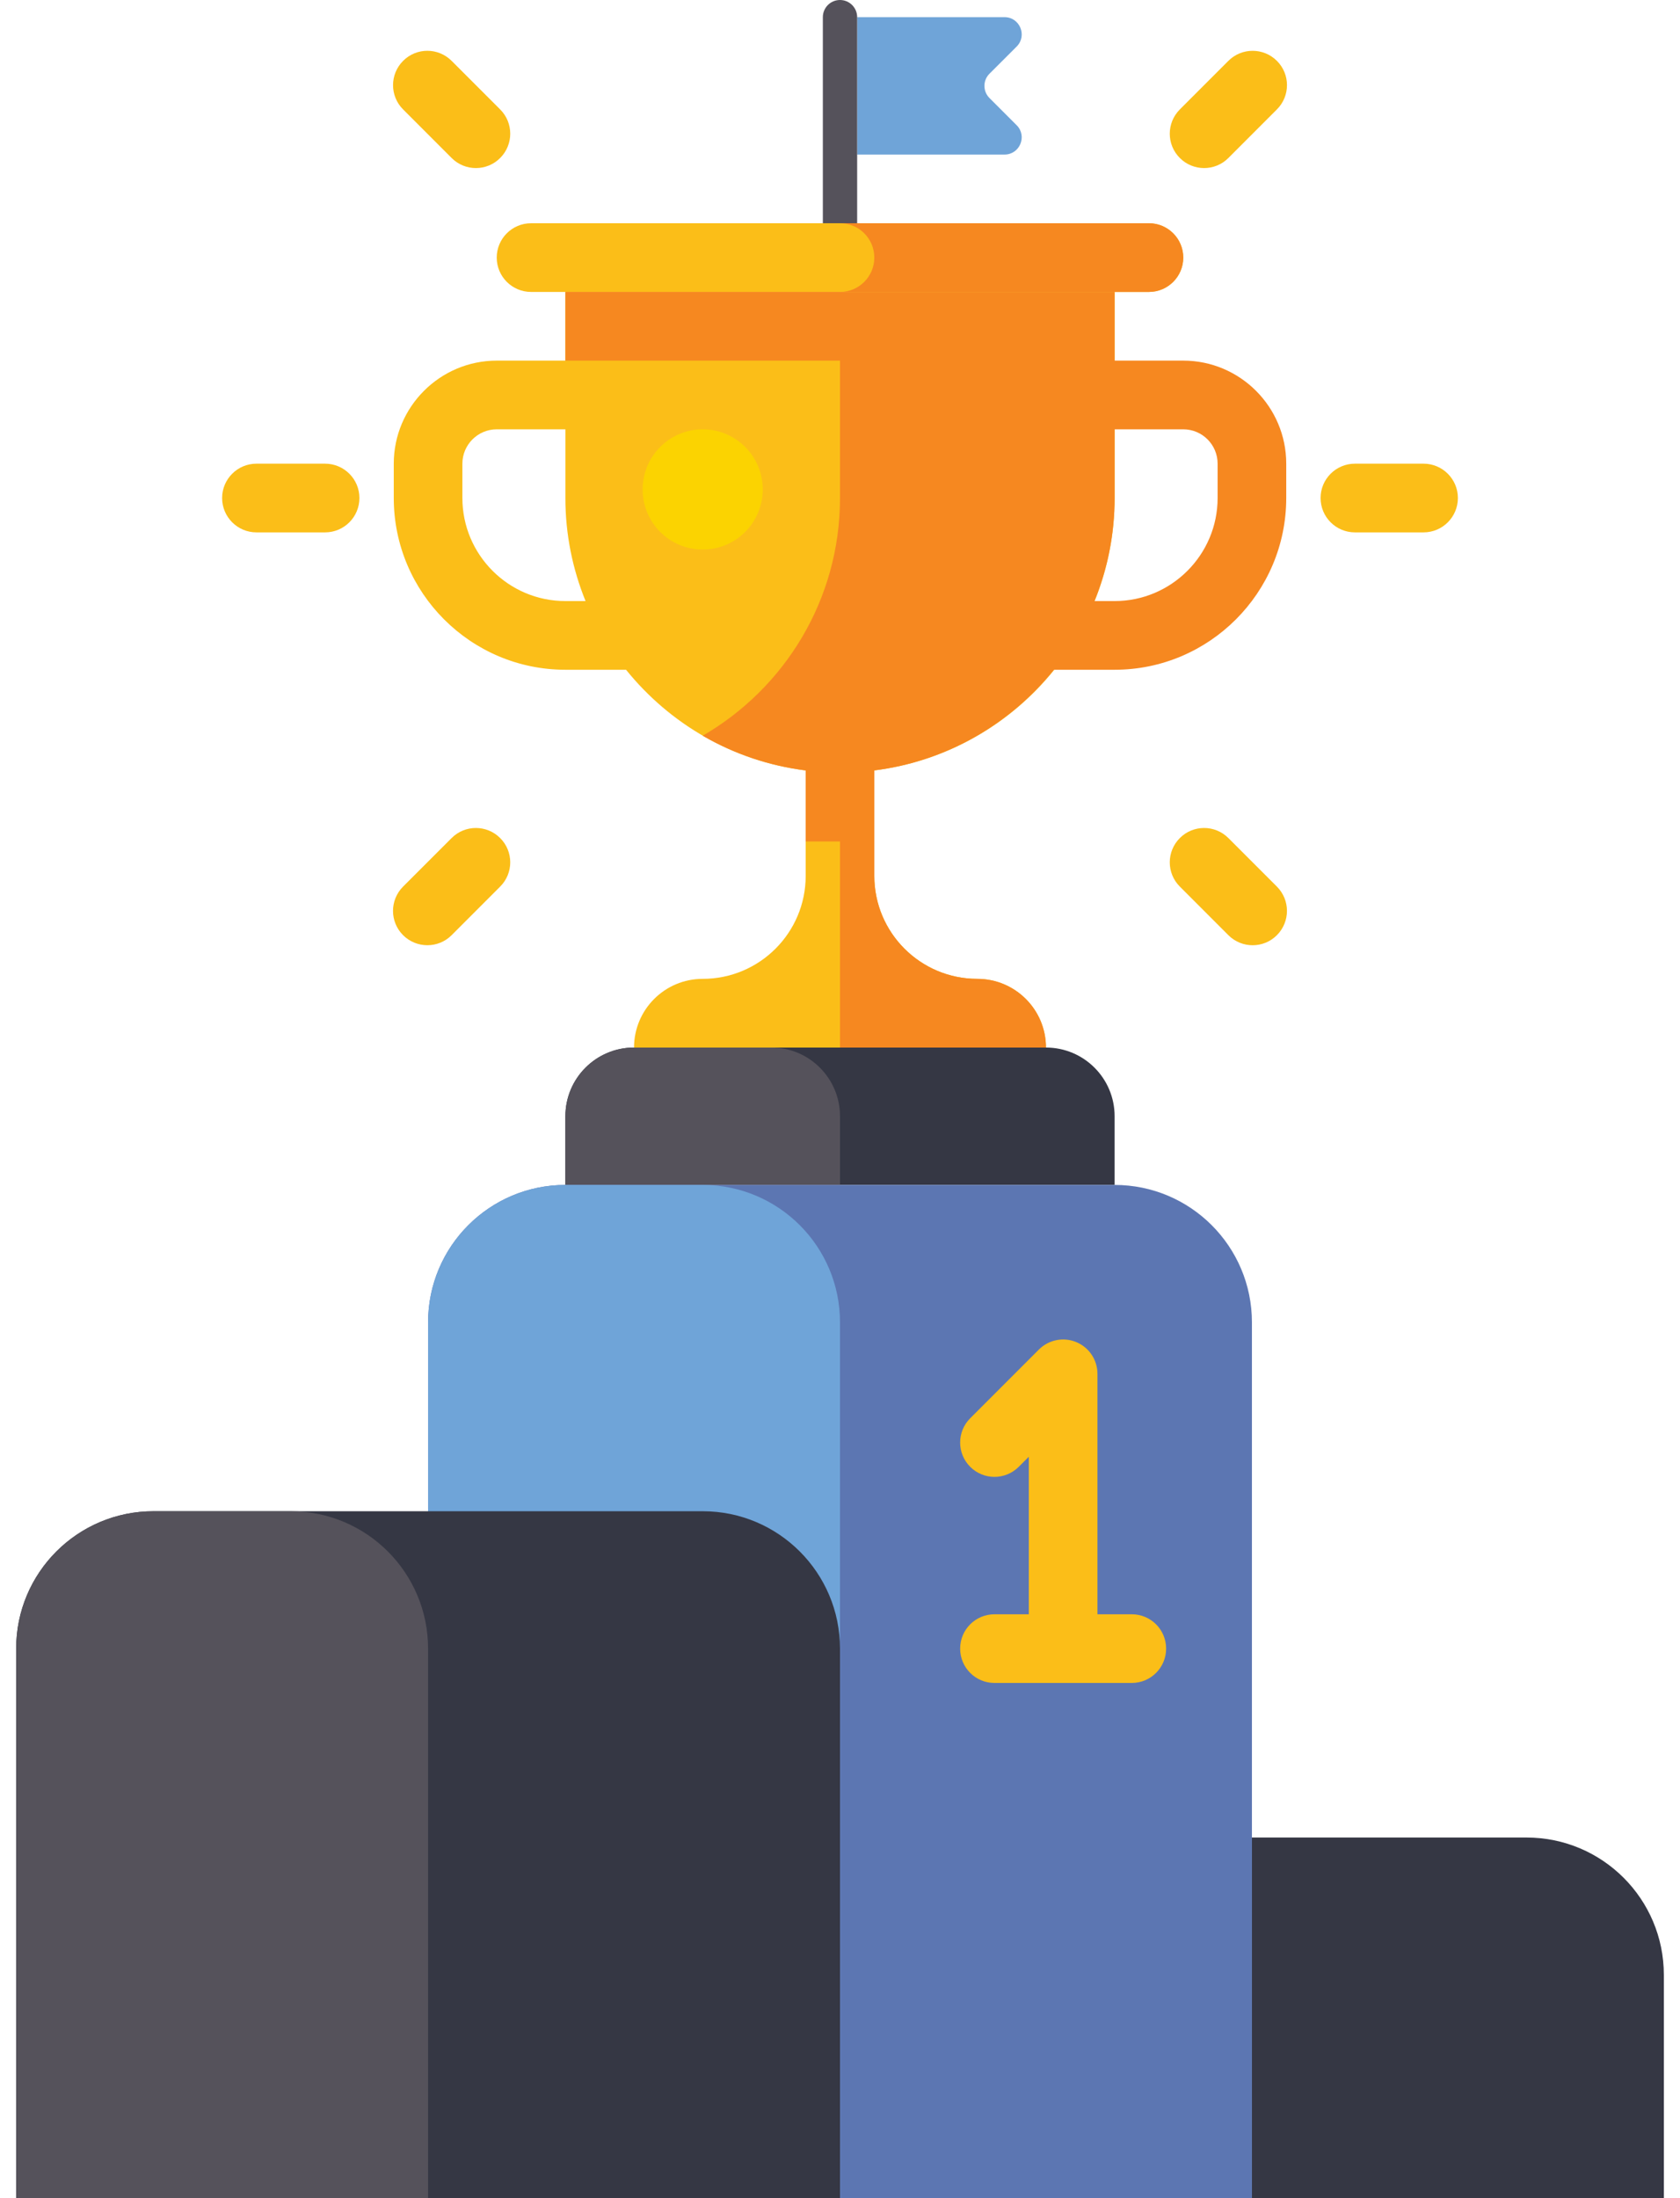 <svg width="52" height="68" viewBox="0 0 52 68" fill="none" xmlns="http://www.w3.org/2000/svg">
    <path d="M31.093 4.781H26.531V0.531H31.093C31.565 0.531 31.803 1.104 31.469 1.439L30.626 2.281C30.419 2.488 30.419 2.825 30.626 3.032L31.469 3.875C31.802 4.209 31.565 4.781 31.093 4.781Z" fill="#6FA4D8"/>
    <path d="M26 7.969C25.707 7.969 25.469 7.731 25.469 7.438V0.531C25.469 0.238 25.707 0 26 0C26.293 0 26.531 0.238 26.531 0.531V7.438C26.531 7.731 26.293 7.969 26 7.969Z" fill="#55525B"/>
    <path d="M51.5 68H38.75V56.844H47.25C49.597 56.844 51.5 58.747 51.5 61.094V68Z" fill="#353744"/>
    <path d="M32.375 32.406H19.625C18.451 32.406 17.5 33.357 17.5 34.531V36.656H34.5V34.531C34.5 33.357 33.549 32.406 32.375 32.406Z" fill="#353744"/>
    <path d="M23.875 32.406H19.625C18.451 32.406 17.5 33.357 17.5 34.531V36.656H26V34.531C26 33.357 25.049 32.406 23.875 32.406Z" fill="#55525B"/>
    <path d="M34.5 15.406V9.031H17.5V11.156H15.375C13.618 11.156 12.188 12.586 12.188 14.344V15.406C12.188 18.336 14.571 20.719 17.5 20.719H19.378C20.728 22.394 22.694 23.552 24.938 23.833V27.094C24.938 28.854 23.511 30.281 21.75 30.281C20.576 30.281 19.625 31.232 19.625 32.406H32.375C32.375 31.232 31.424 30.281 30.25 30.281C28.489 30.281 27.062 28.854 27.062 27.094V23.833C31.254 23.309 34.5 19.74 34.5 15.406ZM17.5 18.594C15.743 18.594 14.312 17.164 14.312 15.406V14.344C14.312 13.757 14.79 13.281 15.375 13.281H17.5V15.406C17.5 16.535 17.724 17.609 18.124 18.594H17.5Z" fill="#FBBE18"/>
    <path d="M35.562 9.031H16.438C15.851 9.031 15.375 8.555 15.375 7.969C15.375 7.382 15.851 6.906 16.438 6.906H35.562C36.149 6.906 36.625 7.382 36.625 7.969C36.625 8.555 36.149 9.031 35.562 9.031Z" fill="#FBBE18"/>
    <path d="M35.562 6.906H26C26.587 6.906 27.062 7.382 27.062 7.969C27.062 8.555 26.587 9.031 26 9.031H35.562C36.149 9.031 36.625 8.555 36.625 7.969C36.625 7.382 36.149 6.906 35.562 6.906Z" fill="#F68820"/>
    <path d="M17.5 9.031H26V11.156H17.5V9.031Z" fill="#F68820"/>
    <path d="M36.625 11.156H34.5V9.031H26V15.406C26 18.55 24.288 21.289 21.75 22.76C22.71 23.317 23.788 23.688 24.938 23.834V26.031H26V32.406H32.375C32.375 31.232 31.424 30.281 30.25 30.281C28.489 30.281 27.062 28.854 27.062 27.094V23.833C29.306 23.552 31.272 22.394 32.621 20.719H34.5C37.429 20.719 39.812 18.336 39.812 15.406V14.344C39.812 12.586 38.382 11.156 36.625 11.156ZM37.688 15.406C37.688 17.164 36.257 18.594 34.5 18.594H33.876C34.276 17.609 34.5 16.535 34.5 15.406V13.281H36.625C37.212 13.281 37.688 13.757 37.688 14.344V15.406Z" fill="#F68820"/>
    <path d="M21.75 17C22.777 17 23.609 16.168 23.609 15.141C23.609 14.114 22.777 13.281 21.75 13.281C20.723 13.281 19.891 14.114 19.891 15.141C19.891 16.168 20.723 17 21.75 17Z" fill="#FBD301"/>
    <path d="M7.938 16.469H10.062C10.649 16.469 11.125 15.993 11.125 15.406C11.125 14.82 10.649 14.344 10.062 14.344H7.938C7.351 14.344 6.875 14.82 6.875 15.406C6.875 15.993 7.351 16.469 7.938 16.469Z" fill="#FBBE18"/>
    <path d="M13.979 28.93L15.481 27.427C15.897 27.012 15.897 26.34 15.481 25.925C15.066 25.51 14.393 25.51 13.979 25.925L12.476 27.427C12.061 27.843 12.061 28.515 12.476 28.93C12.892 29.344 13.565 29.344 13.979 28.93Z" fill="#FBBE18"/>
    <path d="M39.523 27.427L38.021 25.925C37.606 25.51 36.933 25.51 36.519 25.925C36.103 26.34 36.103 27.013 36.519 27.427L38.021 28.93C38.437 29.345 39.109 29.345 39.523 28.93C39.938 28.514 39.938 27.842 39.523 27.427Z" fill="#FBBE18"/>
    <path d="M44.062 14.344H41.938C41.351 14.344 40.875 14.82 40.875 15.406C40.875 15.993 41.351 16.469 41.938 16.469H44.062C44.649 16.469 45.125 15.993 45.125 15.406C45.125 14.82 44.649 14.344 44.062 14.344Z" fill="#FBBE18"/>
    <path d="M38.021 1.883L36.519 3.385C36.103 3.801 36.103 4.473 36.519 4.888C36.934 5.303 37.607 5.303 38.021 4.888L39.523 3.385C39.939 2.97 39.939 2.297 39.523 1.883C39.108 1.468 38.435 1.468 38.021 1.883Z" fill="#FBBE18"/>
    <path d="M12.477 3.385L13.979 4.888C14.394 5.303 15.067 5.303 15.481 4.888C15.897 4.472 15.897 3.8 15.481 3.385L13.979 1.883C13.563 1.467 12.891 1.467 12.477 1.883C12.062 2.298 12.062 2.971 12.477 3.385Z" fill="#FBBE18"/>
    <path d="M34.5 36.656H17.5C15.153 36.656 13.25 38.559 13.25 40.906V68H38.75V40.906C38.75 38.559 36.847 36.656 34.5 36.656Z" fill="#5C76B2"/>
    <path d="M21.75 36.656H17.5C15.153 36.656 13.25 38.559 13.25 40.906V68H26V40.906C26 38.559 24.097 36.656 21.75 36.656Z" fill="#6FA4D8"/>
    <path d="M21.75 46.75H4.75C2.403 46.75 0.5 48.653 0.5 51V68H26V51C26 48.653 24.097 46.75 21.75 46.75Z" fill="#353744"/>
    <path d="M9 46.75H4.75C2.403 46.75 0.5 48.653 0.5 51V68H13.25V51C13.25 48.653 11.347 46.75 9 46.75Z" fill="#55525B"/>
    <path d="M32.906 52.062C32.319 52.062 31.844 51.587 31.844 51V45.065L31.532 45.376C31.117 45.791 30.445 45.791 30.03 45.376C29.615 44.961 29.615 44.289 30.03 43.874L32.155 41.749C32.46 41.445 32.916 41.352 33.313 41.518C33.711 41.682 33.969 42.071 33.969 42.5V51C33.969 51.587 33.494 52.062 32.906 52.062Z" fill="#FBBE18"/>
    <path d="M35.031 52.062H30.781C30.194 52.062 29.719 51.588 29.719 51C29.719 50.412 30.194 49.938 30.781 49.938H35.031C35.619 49.938 36.094 50.412 36.094 51C36.094 51.588 35.619 52.062 35.031 52.062Z" fill="#FBBE18"/>
</svg>
